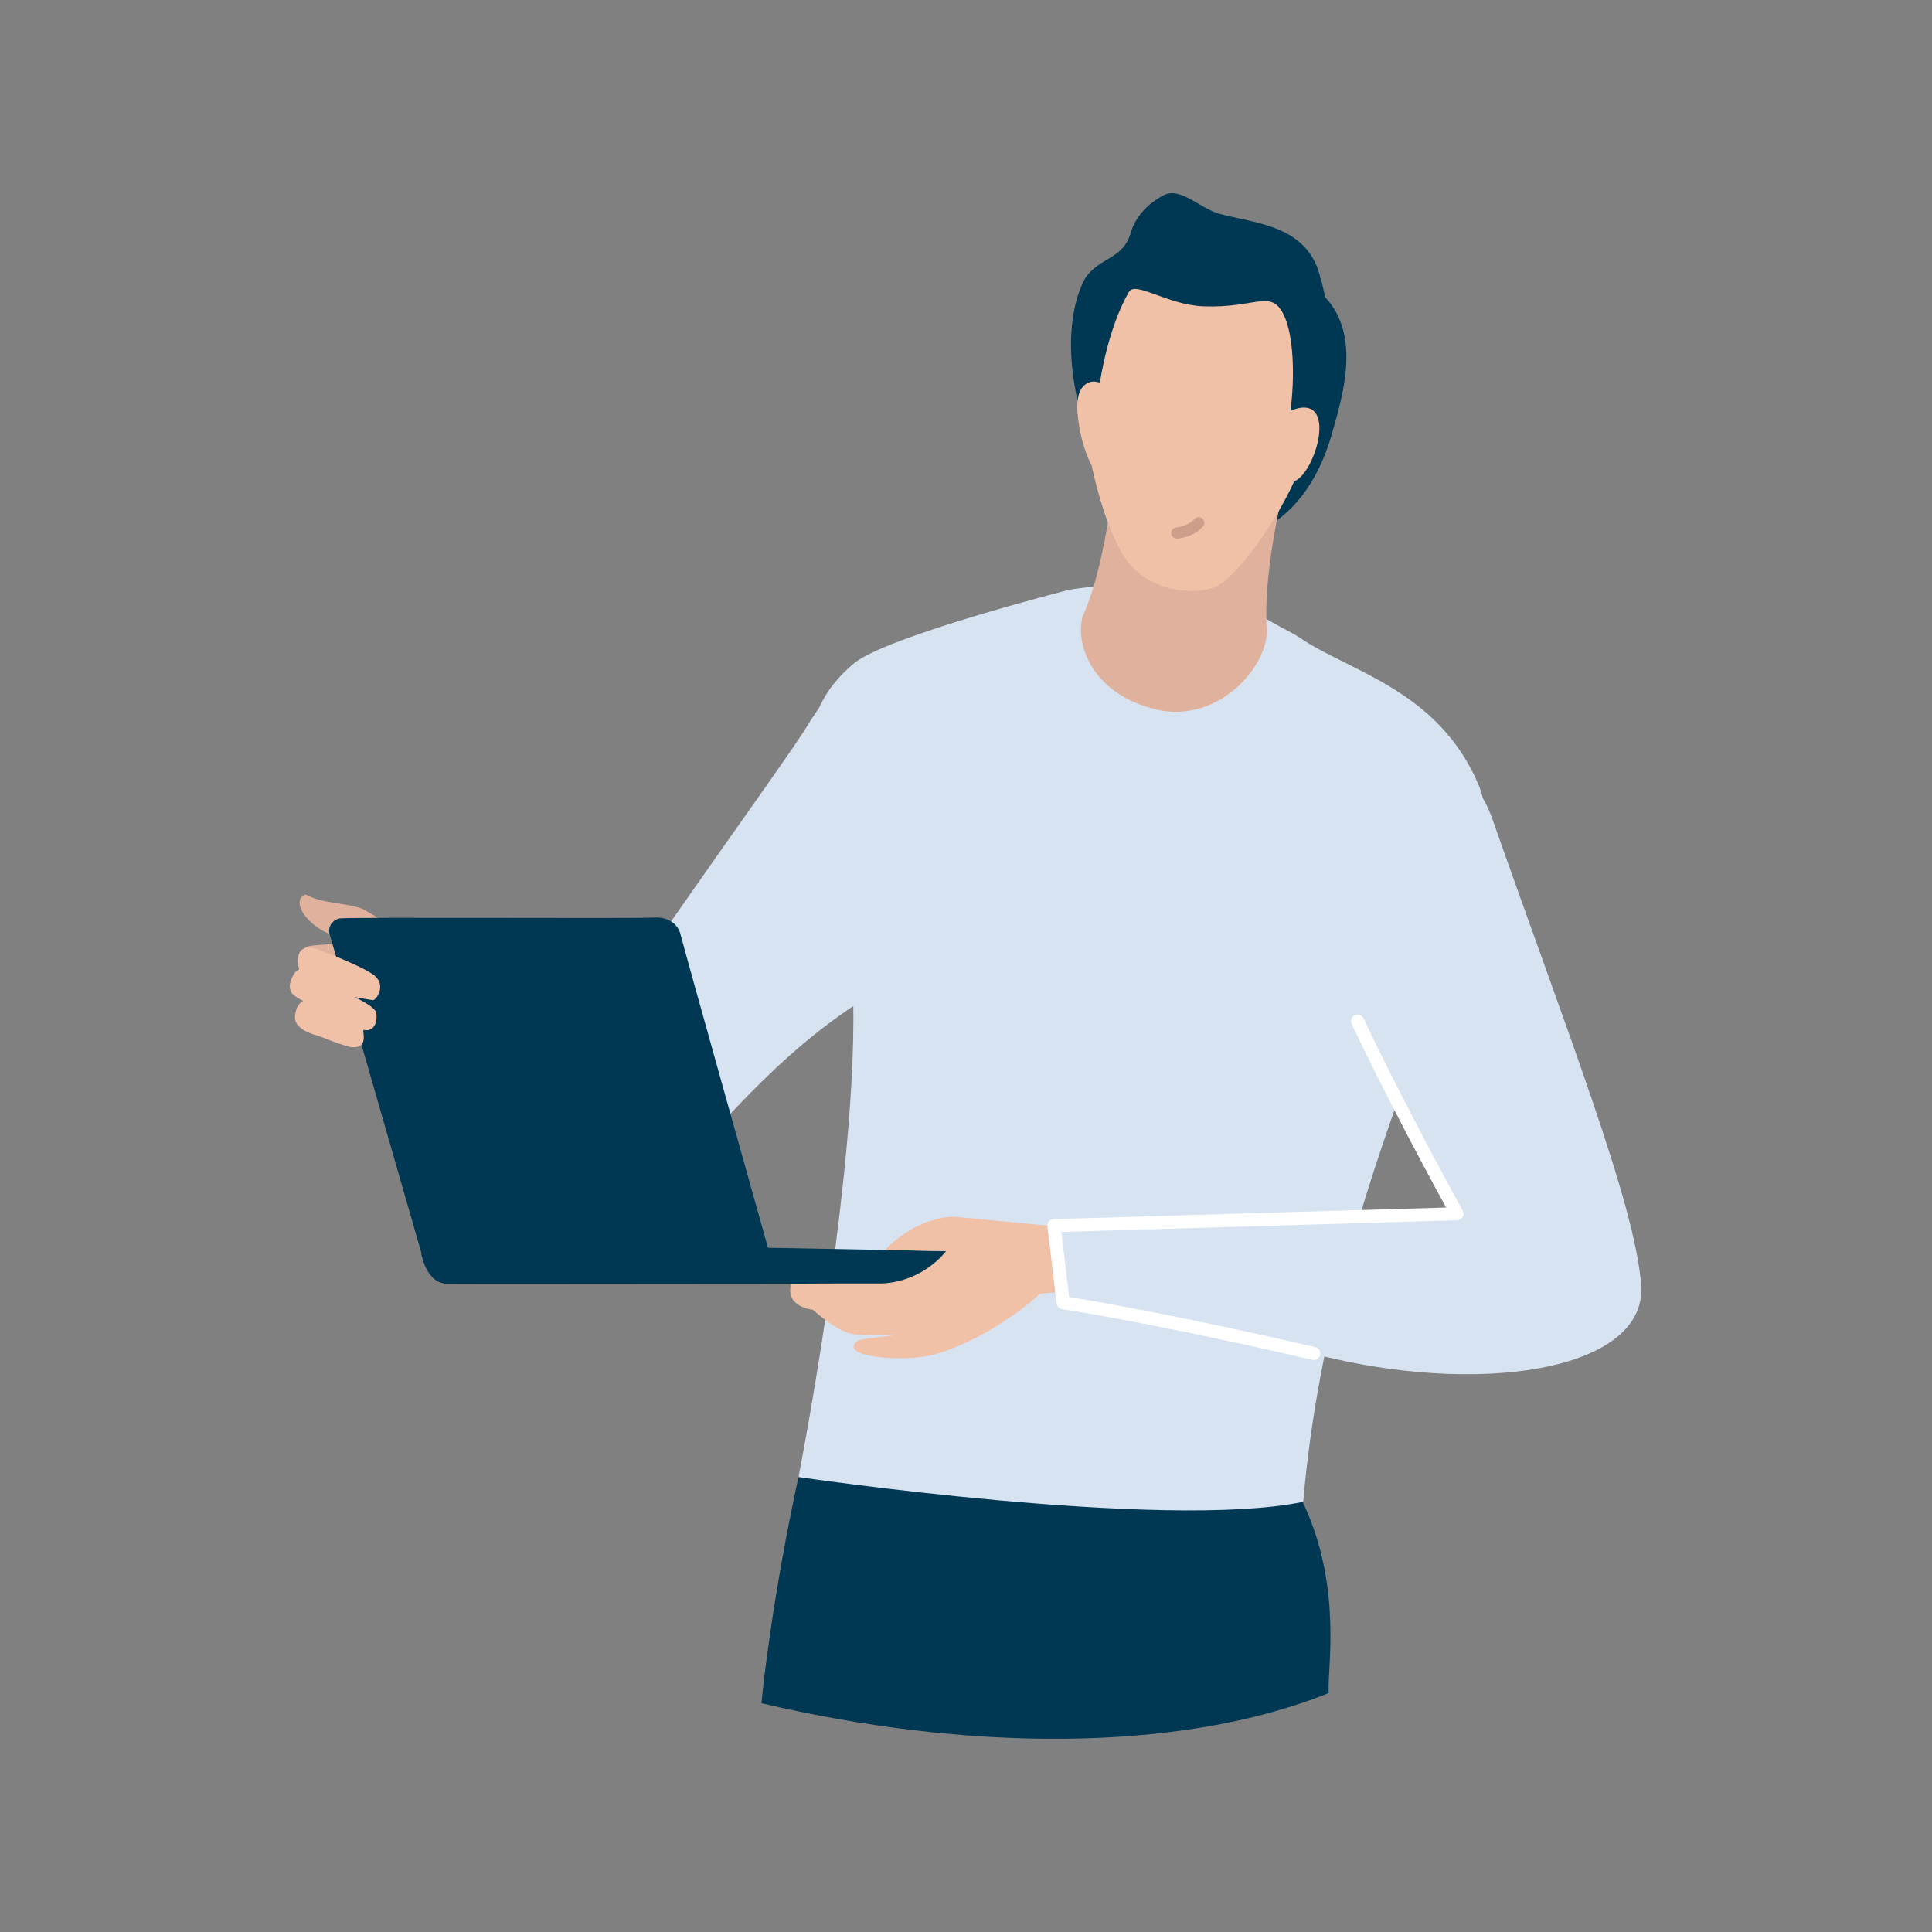 <svg width="100" height="100" viewBox="0 0 100 100" fill="none" xmlns="http://www.w3.org/2000/svg">
<rect x="0" y="0" width="100" height="100" fill="#808080" stroke="none"/>
<path d="M68.778 87.627C68.658 86.604 69.523 82.331 67.523 77.948C60.211 61.921 44.336 62.587 41.304 76.57C40.008 82.543 39.477 87.365 39.416 88.158C49.736 90.594 60.907 90.807 68.779 87.629L68.778 87.627Z" fill="#003853"/>
<path d="M22.498 49.331C22.498 49.331 19.493 47.424 18.742 47.033C17.794 46.703 16.761 46.798 15.809 46.299C15.13 46.577 15.668 47.564 16.646 48.139C17.427 48.598 18.721 48.802 18.721 48.802C18.721 48.802 16.42 48.878 16.034 48.965C15.204 49.153 15.489 50.173 15.489 50.173C15.489 50.173 14.541 51.215 15.333 51.584C15.893 51.845 15.71 51.802 15.71 51.802C15.71 51.802 15.67 51.951 15.638 52.005C15.494 52.252 15.034 53.733 17.238 53.647C18.076 53.615 21.466 54.198 22.659 52.137C22.908 52.159 24.874 51.724 24.874 51.724L22.498 49.332V49.331Z" fill="#E0B29D"/>
<path d="M41.794 37.557C40.68 39.398 33.553 49.105 29.958 54.81C27.28 59.059 31.677 64.333 36.609 58.937C40.49 54.691 43.682 51.675 49.386 49.342C48.16 45.943 47.084 28.818 41.793 37.557H41.794Z" fill="#D7E3F1"/>
<path d="M58.545 11.998C58.774 11.216 59.412 10.534 60.235 10.104C61.094 9.655 62.111 10.79 63.114 11.066C64.93 11.567 67.737 11.629 68.352 14.424C68.446 14.648 68.472 14.917 68.601 15.397C70.5 17.426 69.434 20.674 68.955 22.396C67.37 28.101 63.09 28.06 63.09 28.06C63.09 28.06 58.834 29.657 56.407 22.9C55.083 19.215 55.223 16.174 56.164 14.408C56.918 13.282 58.145 13.455 58.544 11.996L58.545 11.998Z" fill="#003853"/>
<path d="M76.555 40.682C74.473 35.682 69.77 34.739 67.256 32.994C66.885 32.735 65.852 32.276 65.107 31.746C63.75 30.879 63.087 30.712 61.676 30.448C58.748 29.901 55.309 30.534 55.309 30.534C55.309 30.534 45.858 32.946 44.198 34.338C39.895 37.947 42.818 42.438 43.86 48.306C45.29 56.346 41.329 76.451 41.329 76.451C41.329 76.451 60.227 79.235 67.454 77.734C69.047 59.194 78.638 45.681 76.555 40.682Z" fill="#D7E3F1"/>
<path d="M66.329 25.773C66.329 25.773 65.349 29.956 65.574 32.55C65.662 34.454 63.085 37.48 59.853 36.725C56.622 35.97 55.624 33.428 56.036 31.902C57.343 29.064 57.788 23.623 57.788 23.623L66.331 25.773H66.329Z" fill="#E0B29D"/>
<path d="M56.93 19.803L56.682 19.752C56.682 19.752 55.572 19.598 55.784 21.529C55.969 23.201 56.502 24.082 56.502 24.082C56.502 24.082 57.324 28.265 58.806 29.547C60.289 30.83 62.29 30.729 63.062 30.305C63.835 29.883 65.715 27.663 66.99 24.909C68.112 24.505 69.335 20.216 66.795 21.26C67.028 19.474 66.963 17.326 66.431 16.267C65.774 14.955 64.996 15.959 62.292 15.856C60.415 15.784 58.77 14.526 58.431 15.111C57.325 17.024 56.931 19.803 56.931 19.803H56.93Z" fill="#F0C0A7"/>
<path d="M39.776 64.678C39.776 64.678 35.346 48.889 35.229 48.38C35.112 47.872 34.621 47.441 33.841 47.494C32.945 47.554 17.968 47.462 17.581 47.538C17.195 47.616 16.946 47.991 17.064 48.366C17.182 48.741 21.835 64.937 21.835 64.937L39.776 64.679V64.678Z" fill="#003853"/>
<path d="M52.465 64.822L39.732 64.584L21.798 64.845C21.798 64.845 22.02 66.354 23.07 66.445C24.878 66.467 50.859 66.418 51.507 66.443C52.363 66.48 52.463 64.821 52.463 64.821L52.465 64.822Z" fill="#003853"/>
<path d="M55.512 63.562C55.512 63.562 52.881 63.313 49.427 62.982C48.298 62.963 46.877 63.583 45.808 64.698C47.268 64.73 48.965 64.759 48.965 64.759C48.965 64.759 47.844 66.321 45.642 66.435C44.27 66.43 41.201 66.434 40.954 66.442C40.606 67.659 42.077 67.794 42.077 67.794C42.077 67.794 43.269 68.892 44.091 69.038C44.913 69.184 46.571 69.083 46.571 69.083C46.571 69.083 44.761 69.272 44.492 69.359C44.22 69.447 43.584 70.041 45.618 70.254C45.939 70.287 47.374 70.414 48.564 70.05C50.658 69.408 52.817 67.918 53.816 66.972C54.076 66.921 55.83 66.807 55.83 66.807L55.514 63.561L55.512 63.562Z" fill="#F0C0A7"/>
<path d="M54.552 63.44L75.411 62.823C75.411 62.823 72.056 56.326 69.811 51.579C67.567 46.831 74.48 35.064 77.208 42.286C81.044 53.219 84.662 62.355 84.947 66.547C85.233 70.739 77.276 72.24 68.834 70.281C60.392 68.322 55.026 67.428 55.026 67.428L54.552 63.44Z" fill="#D7E3F1"/>
<path d="M67.992 70.394C67.966 70.394 67.941 70.391 67.915 70.384C59.587 68.452 55.021 67.769 54.977 67.762C54.825 67.74 54.707 67.619 54.689 67.468L54.215 63.48C54.204 63.386 54.233 63.291 54.295 63.219C54.357 63.148 54.447 63.105 54.542 63.102L74.849 62.501C74.079 61.094 71.79 56.866 69.961 52.997C69.881 52.828 69.955 52.627 70.124 52.547C70.293 52.468 70.496 52.541 70.576 52.709C72.789 57.392 75.681 62.607 75.711 62.658C75.768 62.761 75.767 62.887 75.709 62.989C75.65 63.09 75.543 63.156 75.425 63.159L54.937 63.764L55.337 67.133C56.411 67.305 60.825 68.043 68.075 69.725C68.257 69.768 68.37 69.949 68.329 70.13C68.292 70.286 68.153 70.391 67.998 70.391L67.992 70.394Z" fill="white"/>
<path d="M16.353 49.102C16.353 49.102 18.528 49.901 19.299 50.43C20.066 50.958 19.464 51.794 19.292 51.768C18.946 51.716 18.347 51.609 18.347 51.609C18.347 51.609 19.439 52.096 19.477 52.437C19.549 53.062 19.268 53.399 18.839 53.311C18.689 53.276 19.158 54.246 18.24 54.204C17.867 54.188 16.405 53.581 16.405 53.581C16.405 53.581 15.227 53.337 15.269 52.635C15.31 51.932 15.708 51.8 15.708 51.8C15.708 51.8 14.849 51.503 15.023 50.867C15.197 50.232 15.489 50.171 15.489 50.171C15.489 50.171 15.317 49.609 15.529 49.264C15.741 48.919 16.353 49.1 16.353 49.1V49.102Z" fill="#F0C0A7"/>
<path d="M60.918 27.885C60.766 27.885 60.639 27.77 60.624 27.618C60.61 27.456 60.73 27.313 60.892 27.299C60.897 27.299 61.484 27.237 61.824 26.866C61.934 26.746 62.121 26.738 62.241 26.847C62.362 26.957 62.37 27.143 62.26 27.262C61.765 27.804 60.978 27.882 60.945 27.885C60.935 27.885 60.927 27.885 60.918 27.885Z" fill="#CD9F8B"/>
</svg>
